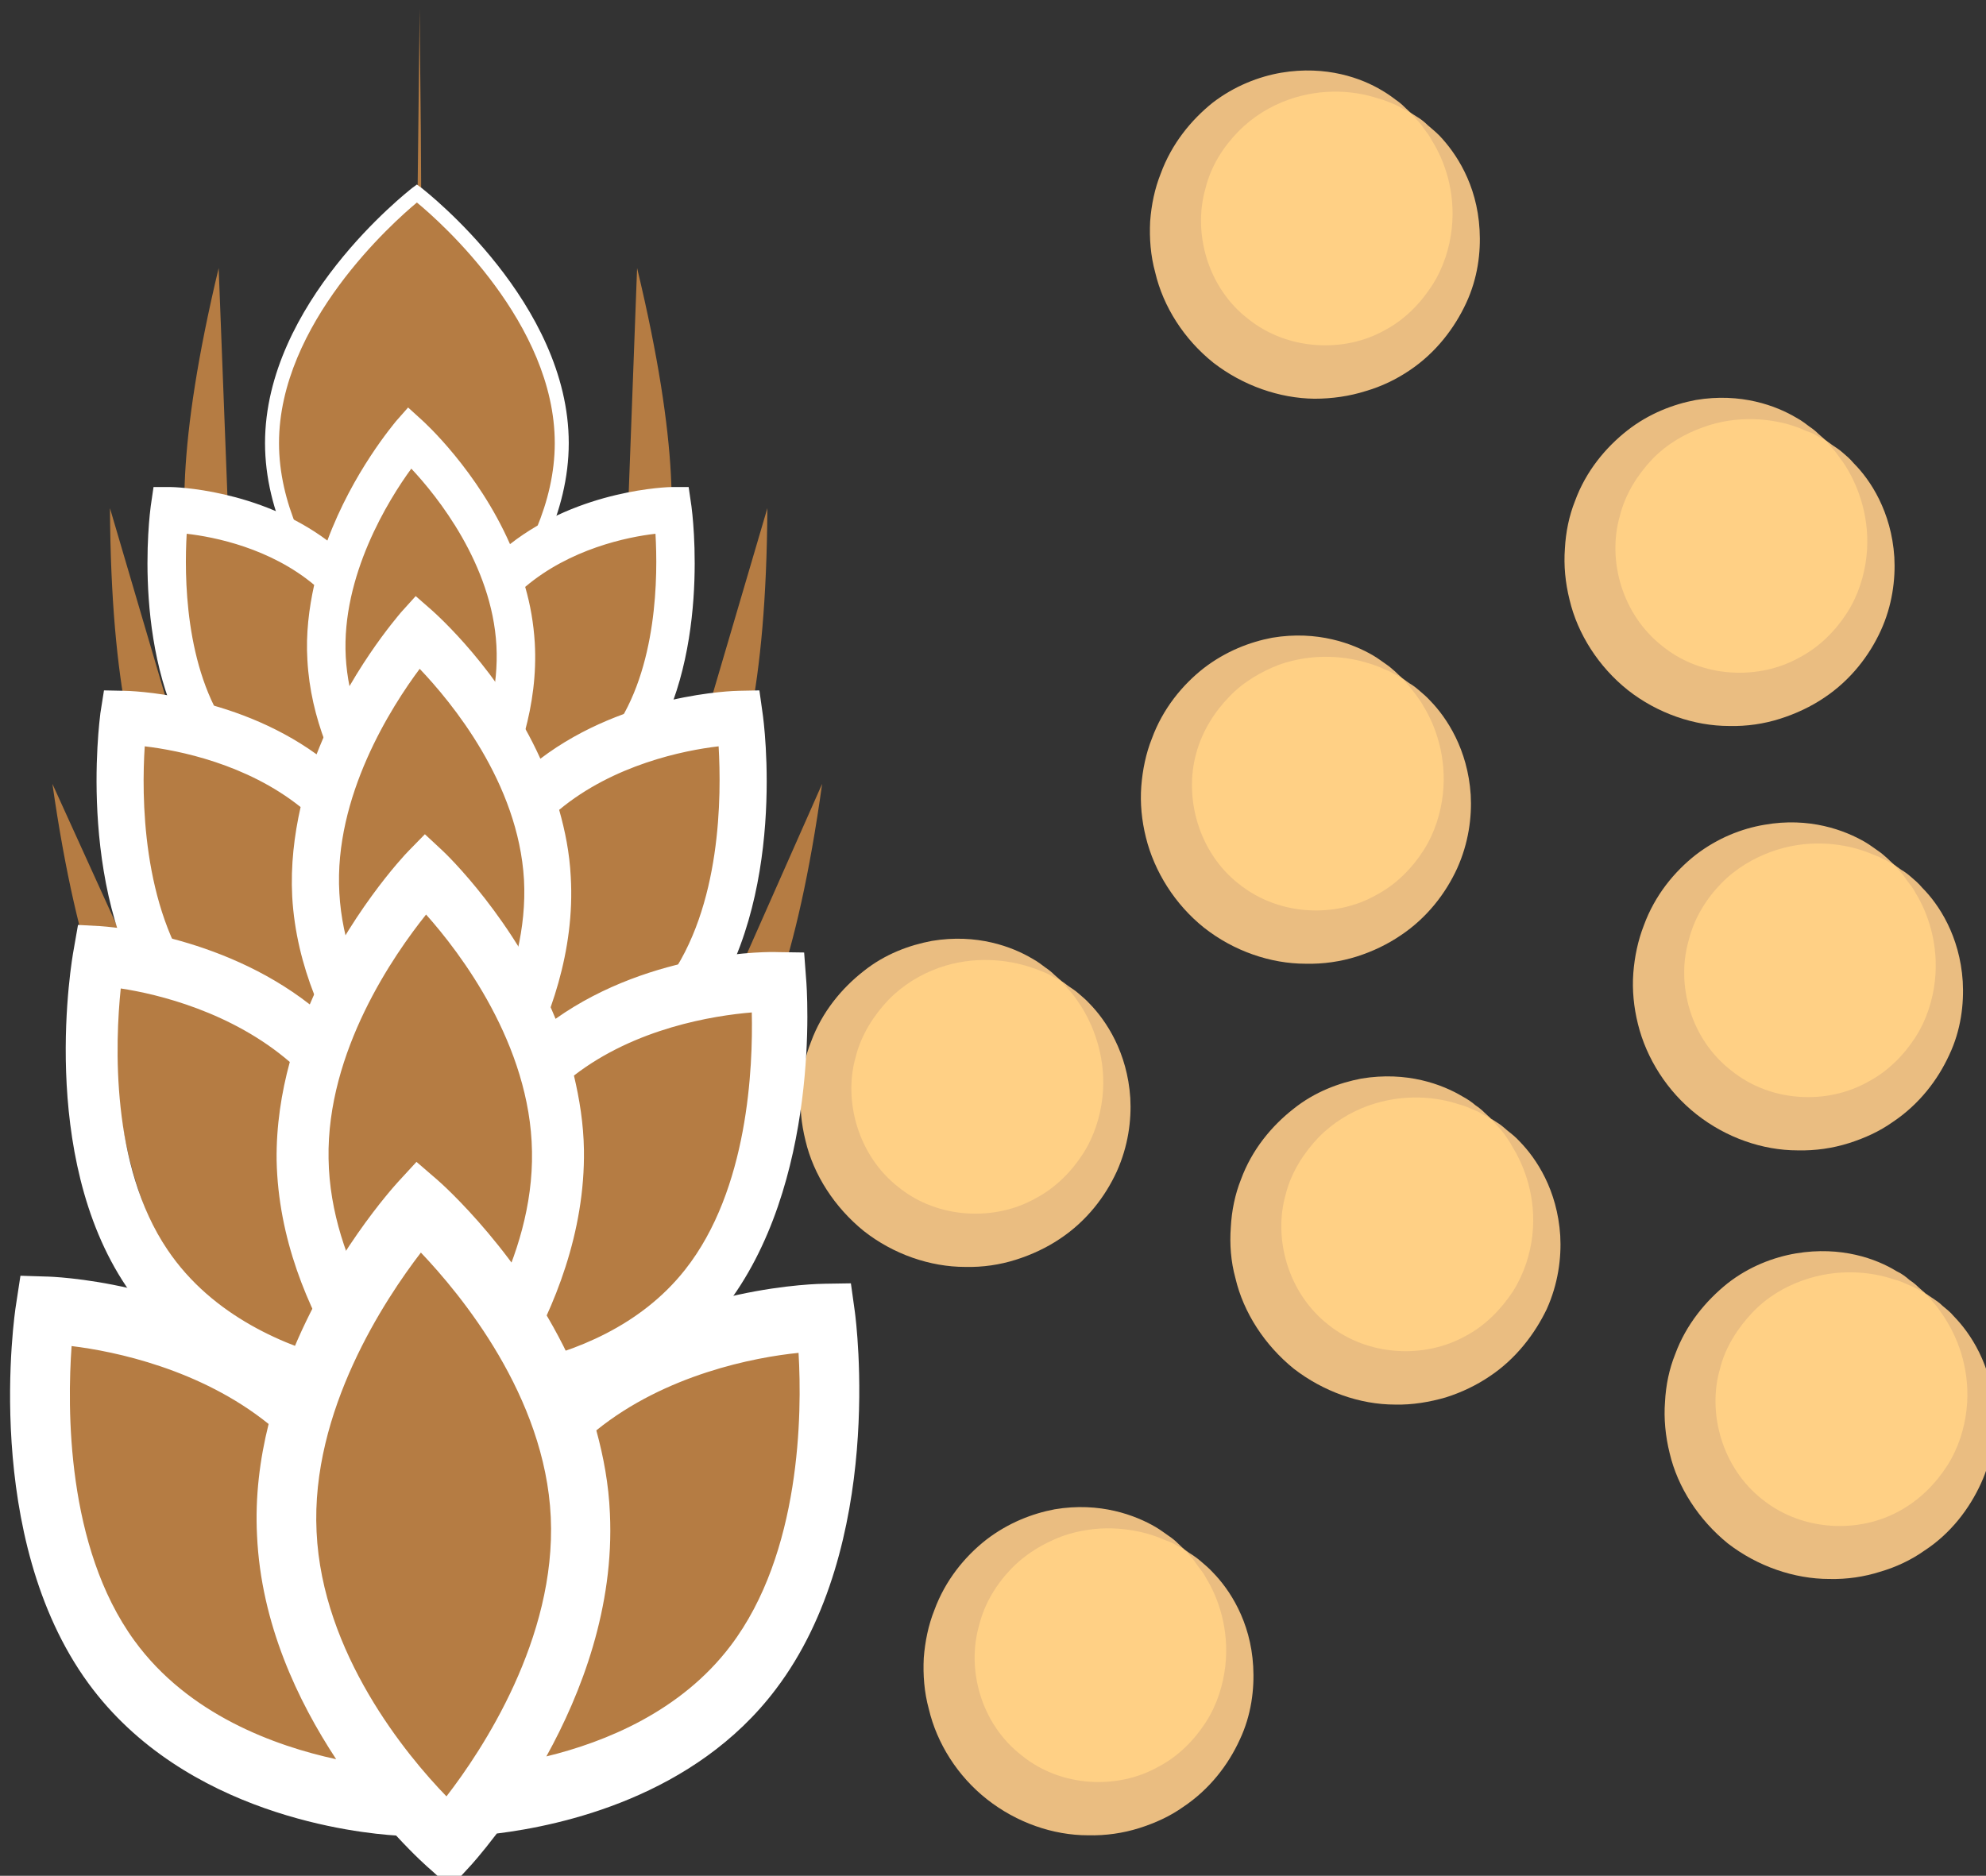 <?xml version="1.0" encoding="UTF-8" standalone="no"?>
<!-- Created with Inkscape (http://www.inkscape.org/) -->

<svg
   xmlns:dc="http://purl.org/dc/elements/1.1/"
   xmlns:cc="http://creativecommons.org/ns#"
   xmlns:rdf="http://www.w3.org/1999/02/22-rdf-syntax-ns#"
   xmlns:svg="http://www.w3.org/2000/svg"
   xmlns="http://www.w3.org/2000/svg"
   xmlns:sodipodi="http://sodipodi.sourceforge.net/DTD/sodipodi-0.dtd"
   xmlns:inkscape="http://www.inkscape.org/namespaces/inkscape"
   width="1246.086mm"
   height="1177.161mm"
   viewBox="0 0 1246.086 1177.161"
   version="1.1"
   id="svg8"
   inkscape:version="0.92.4 (5da689c313, 2019-01-14)"
   sodipodi:docname="Kuskus špaldový.svg">
  <rect x="0" y="0" width="1246.086" height="1177.161" fill="#333333" stroke="none"/>
  <defs
     id="defs2">
    <style
       type="text/css"
       id="style2">
   <![CDATA[
    .fil1 {fill:#FEFEFE}
    .fil4 {fill:#727271}
    .fil0 {fill:#7D877C}
    .fil5 {fill:#EDAF4B;fill-rule:nonzero}
    .fil2 {fill:#ADDDF6;}
    .fil3 {fill:#73B5C0}
   ]]>
  </style>
    <style
       type="text/css"
       id="style2-2">
   <![CDATA[
    .fil2 {fill:#EABD81;fill-rule:nonzero}
    .fil0 {fill:#EDAF4B;fill-rule:nonzero}
    .fil1 {fill:#FFD085;fill-rule:nonzero}
   ]]>
  </style>
    <style
       type="text/css"
       id="style2-8">
   <![CDATA[
    .fil7 {fill:#B57C43;fill-rule:nonzero}
    .fil6 {fill:#D6A68E;fill-rule:nonzero}
    .fil2 {fill:#E5B69C;fill-rule:nonzero}
    .fil3 {fill:#EAD0B7;fill-rule:nonzero}
    .fil1 {fill:#EEC2A5;fill-rule:nonzero}
    .fil4 {fill:#F4CAB3;fill-rule:nonzero}
    .fil0 {fill:#F7DFC3;fill-rule:nonzero}
    .fil5 {fill:#FCEAD9;fill-rule:nonzero}
    .fil8 {fill:white;fill-rule:nonzero}
   ]]>
  </style>
  </defs>
  <sodipodi:namedview
     id="base"
     pagecolor="#ffffff"
     bordercolor="#666666"
     borderopacity="1.0"
     inkscape:pageopacity="0.0"
     inkscape:pageshadow="2"
     inkscape:zoom="0.0875"
     inkscape:cx="-577.46528"
     inkscape:cy="2725.607"
     inkscape:document-units="mm"
     inkscape:current-layer="Vrstva_x0020_1-1"
     showgrid="false"
     inkscape:window-width="1920"
     inkscape:window-height="1001"
     inkscape:window-x="-9"
     inkscape:window-y="-9"
     inkscape:window-maximized="1" />
  <g
     inkscape:label="Vrstva 1"
     inkscape:groupmode="layer"
     id="layer1"
     transform="translate(-124.817,307.178)">
 
 
 

 
 <g
   transform="matrix(0.265,0,0,0.265,-2089.739,-3615.904)"
   id="Vrstva_x0020_1">

  
  
  
  
  
  
  
  
  
  
  
  
  
  
  <path
   d="m 10870,14809 c 149,118 174,334 56,483 -117,149 -334,175 -483,57 -149,-118 -174,-334 -57,-483 118,-149 334,-175 484,-57 z"
   style="fill:#ffd085;fill-rule:nonzero"
   id="path35-0"
   class="fil1"
   inkscape:connector-curvature="0" />

  <path
   d="m 10870,14809 c 0,0 -7,-3 -20,-10 -6,-4 -14,-8 -24,-12 -9,-4 -20,-8 -33,-12 -50,-16 -130,-27 -214,3 -42,15 -84,40 -119,76 -34,36 -64,82 -77,134 -30,104 5,234 101,309 95,77 230,80 324,27 48,-25 86,-64 113,-106 27,-42 41,-89 46,-133 10,-89 -19,-164 -46,-209 -7,-12 -14,-21 -20,-30 -6,-8 -12,-15 -17,-20 -9,-11 -14,-17 -14,-17 0,0 6,4 18,13 6,4 14,9 22,16 8,7 18,15 27,25 39,40 89,115 96,223 3,53 -5,114 -32,174 -27,59 -71,117 -134,159 -31,21 -67,38 -105,50 -38,12 -78,18 -120,17 -83,0 -170,-30 -240,-85 -69,-56 -119,-133 -138,-214 -10,-40 -14,-81 -11,-121 2,-39 10,-78 24,-113 26,-71 73,-127 124,-167 51,-41 109,-62 162,-72 107,-18 191,14 238,42 13,7 23,15 31,21 9,6 16,12 21,17 11,10 17,15 17,15 z"
   style="fill:#eabd81;fill-rule:nonzero"
   id="path37-7"
   class="fil2"
   inkscape:connector-curvature="0" />

  <path
   d="m 11887,15135 c 149,118 175,334 57,483 -118,149 -334,175 -483,57 -149,-118 -174,-334 -57,-483 118,-149 334,-175 483,-57 z"
   style="fill:#ffd085;fill-rule:nonzero"
   id="path39-0"
   class="fil1"
   inkscape:connector-curvature="0" />

  <path
   d="m 11887,15135 c 0,0 -6,-3 -19,-10 -6,-4 -14,-8 -24,-12 -10,-4 -20,-9 -33,-12 -50,-17 -130,-27 -214,3 -42,15 -84,40 -119,76 -34,36 -64,82 -77,134 -30,104 5,234 101,309 95,76 229,80 324,27 48,-25 85,-64 113,-106 27,-43 41,-89 46,-133 10,-89 -19,-164 -47,-209 -6,-12 -13,-21 -19,-30 -6,-8 -12,-15 -17,-20 -10,-11 -15,-17 -15,-17 0,0 7,4 19,12 6,4 13,10 21,17 9,7 19,15 28,25 39,40 89,114 96,223 3,53 -5,114 -32,174 -28,58 -72,117 -135,159 -31,21 -66,38 -104,50 -38,11 -79,18 -120,17 -84,0 -170,-31 -240,-85 -69,-56 -119,-133 -138,-214 -11,-40 -14,-81 -11,-121 2,-39 10,-78 24,-113 26,-71 73,-127 124,-167 51,-41 109,-62 161,-72 108,-18 192,14 239,42 13,7 23,14 31,21 9,6 16,12 21,17 11,10 16,15 16,15 z"
   style="fill:#eabd81;fill-rule:nonzero"
   id="path41"
   class="fil2"
   inkscape:connector-curvature="0" />

  <path
   d="m 11161,16155 c 149,118 175,335 57,484 -118,149 -334,174 -483,56 -150,-118 -175,-334 -57,-483 118,-149 334,-174 483,-57 z"
   style="fill:#ffd085;fill-rule:nonzero"
   id="path43"
   class="fil1"
   inkscape:connector-curvature="0" />

  <path
   d="m 11161,16155 c 0,0 -7,-3 -19,-10 -7,-4 -14,-8 -24,-11 -10,-4 -21,-9 -34,-13 -50,-16 -129,-27 -213,3 -42,16 -84,40 -119,76 -35,36 -64,82 -77,135 -30,104 4,233 101,308 95,77 229,80 323,27 48,-25 86,-64 113,-106 27,-42 41,-89 46,-133 10,-89 -18,-164 -46,-209 -6,-12 -14,-21 -20,-29 -6,-9 -11,-16 -16,-21 -10,-11 -15,-17 -15,-17 0,0 6,5 19,13 6,4 13,9 21,16 8,7 18,15 28,26 38,39 89,114 95,222 3,53 -4,115 -32,174 -27,59 -71,117 -134,159 -31,22 -66,38 -104,50 -38,12 -79,18 -121,17 -83,0 -169,-30 -239,-85 -70,-55 -119,-133 -138,-214 -11,-40 -14,-81 -12,-121 3,-39 11,-78 25,-113 26,-71 72,-127 123,-167 52,-40 109,-62 162,-72 107,-18 191,14 239,42 12,7 22,15 31,21 9,6 16,12 21,17 10,10 16,15 16,15 z"
   style="fill:#eabd81;fill-rule:nonzero"
   id="path45"
   class="fil2"
   inkscape:connector-curvature="0" />

  <path
   d="m 11676,14091 c 149,118 174,334 57,483 -118,149 -334,175 -484,57 -149,-118 -174,-334 -56,-483 118,-149 334,-175 483,-57 z"
   style="fill:#ffd085;fill-rule:nonzero"
   id="path47"
   class="fil1"
   inkscape:connector-curvature="0" />

  <path
   d="m 11676,14091 c 0,0 -7,-3 -20,-10 -6,-4 -14,-8 -23,-11 -10,-5 -21,-9 -34,-13 -50,-16 -129,-27 -214,3 -41,16 -84,40 -118,76 -35,36 -64,82 -78,134 -29,104 5,234 101,309 96,77 230,80 324,27 48,-25 86,-64 113,-106 27,-42 41,-89 46,-133 10,-89 -18,-164 -46,-209 -6,-12 -14,-21 -20,-30 -6,-8 -12,-15 -16,-20 -10,-11 -15,-17 -15,-17 0,0 6,5 18,13 7,4 14,9 22,16 8,7 18,15 27,25 39,40 89,115 96,223 3,53 -5,114 -32,174 -27,59 -71,117 -134,159 -31,21 -66,38 -104,50 -38,12 -79,18 -121,17 -83,0 -170,-30 -240,-85 -69,-55 -118,-133 -138,-214 -10,-40 -14,-81 -11,-121 3,-39 11,-78 25,-113 26,-71 72,-127 123,-167 52,-40 109,-62 162,-72 107,-18 191,14 239,42 12,7 22,15 31,21 9,6 15,12 21,17 10,10 16,15 16,15 z"
   style="fill:#eabd81;fill-rule:nonzero"
   id="path49"
   class="fil2"
   inkscape:connector-curvature="0" />

  <path
   d="m 12841,14533 c 149,118 174,335 57,484 -118,149 -334,174 -483,56 -150,-117 -175,-334 -57,-483 118,-149 334,-174 483,-57 z"
   style="fill:#ffd085;fill-rule:nonzero"
   id="path51"
   class="fil1"
   inkscape:connector-curvature="0" />

  <path
   d="m 12841,14533 c 0,0 -7,-3 -19,-10 -7,-3 -15,-8 -24,-11 -10,-4 -21,-9 -34,-13 -50,-16 -129,-27 -214,4 -41,15 -83,39 -118,75 -35,36 -64,82 -77,135 -30,104 4,233 101,308 95,77 229,80 323,27 48,-25 86,-64 113,-106 27,-42 41,-89 46,-133 10,-89 -18,-164 -46,-209 -6,-12 -14,-21 -20,-29 -6,-9 -11,-16 -16,-21 -10,-11 -15,-17 -15,-17 0,0 6,5 18,13 7,4 14,9 22,16 8,7 18,15 27,26 39,39 89,114 96,222 3,53 -4,115 -32,174 -27,59 -71,117 -134,159 -31,22 -66,38 -104,50 -38,12 -79,18 -121,17 -83,0 -169,-30 -239,-85 -70,-55 -119,-133 -139,-214 -10,-40 -14,-81 -11,-121 3,-39 11,-77 25,-113 26,-71 72,-127 123,-167 52,-40 109,-62 162,-71 107,-19 191,13 239,41 12,7 22,15 31,21 9,6 15,12 21,17 10,10 16,15 16,15 z"
   style="fill:#eabd81;fill-rule:nonzero"
   id="path53"
   class="fil2"
   inkscape:connector-curvature="0" />

  <path
   d="m 12916,15549 c 149,118 174,334 56,483 -117,149 -334,174 -483,57 -149,-118 -174,-334 -57,-483 118,-150 334,-175 484,-57 z"
   style="fill:#ffd085;fill-rule:nonzero"
   id="path55"
   class="fil1"
   inkscape:connector-curvature="0" />

  <path
   d="m 12916,15549 c 0,0 -7,-4 -20,-11 -6,-3 -14,-7 -24,-11 -9,-4 -20,-9 -33,-12 -50,-17 -130,-27 -214,3 -42,15 -84,39 -119,76 -34,36 -64,81 -77,134 -30,104 5,234 101,309 95,76 229,80 324,27 48,-26 86,-65 113,-107 27,-42 41,-89 46,-133 10,-89 -19,-164 -46,-208 -7,-12 -14,-22 -20,-30 -6,-9 -12,-15 -17,-21 -9,-10 -14,-16 -14,-16 0,0 6,4 18,12 6,4 14,9 22,17 8,7 18,14 27,25 39,40 89,114 96,223 3,53 -5,114 -32,173 -27,59 -71,118 -134,159 -31,22 -67,39 -105,50 -38,12 -78,18 -120,17 -83,0 -170,-30 -240,-84 -69,-56 -119,-133 -138,-214 -10,-40 -14,-82 -11,-121 2,-40 10,-78 24,-113 26,-71 73,-127 124,-168 51,-40 109,-62 162,-71 107,-18 191,13 238,42 13,6 23,14 31,21 9,6 16,12 21,17 11,10 17,15 17,15 z"
   style="fill:#eabd81;fill-rule:nonzero"
   id="path57"
   class="fil2"
   inkscape:connector-curvature="0" />

  <path
   d="m 12679,13528 c 149,118 174,334 56,484 -117,149 -334,174 -483,56 -149,-118 -174,-334 -57,-483 118,-149 335,-174 484,-57 z"
   style="fill:#ffd085;fill-rule:nonzero"
   id="path59"
   class="fil1"
   inkscape:connector-curvature="0" />

  <path
   d="m 12679,13528 c 0,0 -7,-3 -20,-10 -6,-4 -14,-8 -24,-11 -9,-4 -20,-9 -33,-13 -50,-16 -130,-27 -214,4 -42,15 -84,39 -119,75 -34,36 -64,82 -77,135 -30,104 5,233 101,308 95,77 230,80 324,27 48,-25 86,-64 113,-106 27,-42 41,-89 46,-133 10,-89 -19,-164 -46,-209 -7,-12 -14,-21 -20,-29 -6,-9 -12,-16 -17,-21 -9,-11 -14,-17 -14,-17 0,0 6,5 18,13 6,4 14,9 22,16 8,7 18,15 27,26 39,39 89,114 96,222 3,53 -5,115 -32,174 -27,59 -71,117 -134,159 -31,21 -67,38 -105,50 -38,12 -78,18 -120,17 -83,0 -170,-30 -240,-85 -69,-55 -119,-133 -138,-214 -10,-40 -14,-81 -11,-121 2,-39 10,-78 24,-113 26,-71 73,-127 124,-167 51,-40 109,-62 162,-72 107,-18 191,14 238,42 13,7 23,15 31,21 9,6 16,12 21,17 11,10 17,15 17,15 z"
   style="fill:#eabd81;fill-rule:nonzero"
   id="path61"
   class="fil2"
   inkscape:connector-curvature="0" />

  <path
   d="m 11697,12753 c 149,118 174,334 57,483 -118,149 -334,175 -483,57 -150,-118 -175,-334 -57,-483 118,-149 334,-175 483,-57 z"
   style="fill:#ffd085;fill-rule:nonzero"
   id="path63"
   class="fil1"
   inkscape:connector-curvature="0" />

  <path
   d="m 11697,12753 c 0,0 -7,-4 -19,-10 -7,-4 -14,-8 -24,-12 -10,-4 -21,-9 -34,-12 -50,-17 -129,-27 -213,3 -42,15 -84,40 -119,76 -35,36 -64,81 -77,134 -30,104 4,234 101,309 95,76 229,80 323,27 48,-25 86,-65 113,-107 27,-42 41,-89 46,-133 10,-89 -18,-163 -46,-208 -6,-12 -14,-22 -20,-30 -6,-9 -11,-15 -16,-20 -10,-11 -15,-17 -15,-17 0,0 6,4 19,12 6,4 13,9 21,17 8,7 18,15 28,25 38,40 89,114 95,223 3,53 -4,114 -32,174 -27,58 -71,117 -134,159 -31,21 -66,38 -104,49 -38,12 -79,18 -121,18 -83,-1 -169,-31 -239,-85 -70,-56 -119,-133 -138,-214 -11,-40 -14,-81 -12,-121 3,-40 11,-78 25,-113 26,-71 72,-127 123,-168 52,-40 110,-62 162,-71 107,-18 191,13 239,42 12,7 22,14 31,21 9,6 16,12 21,17 10,10 16,15 16,15 z"
   style="fill:#eabd81;fill-rule:nonzero"
   id="path65"
   class="fil2"
   inkscape:connector-curvature="0" />

 </g>


 
 <g
   transform="matrix(0.265,0,0,0.265,-3890.514,-3788.686)"
   id="Vrstva_x0020_1-1">

  
  
  
  
  
  
  
  
  
  
  
  <path
   d="m 16136.413,13983.559 c 21.763,-177.888 9.462,-654.782 9.462,-825.101 z"
   style="fill:#b57c43;fill-rule:nonzero;stroke-width:0.946"
   id="path29-6"
   class="fil7"
   inkscape:connector-curvature="0" />

  <path
   d="m 15703.046,14634.557 c 0,0 -233.716,-23.656 -33.118,-862.004 z"
   style="fill:#b57c43;fill-rule:nonzero;stroke-width:0.946"
   id="path31-7"
   class="fil7"
   inkscape:connector-curvature="0" />

  <path
   d="m 15656.681,15171.062 c 0,0 -239.393,33.117 -244.124,-829.833 z"
   style="fill:#b57c43;fill-rule:nonzero;stroke-width:0.946"
   id="path33-5"
   class="fil7"
   inkscape:connector-curvature="0" />

  <path
   d="m 15636.811,15787.049 c 0,0 -238.447,62.451 -360.509,-792.93 z"
   style="fill:#b57c43;fill-rule:nonzero;stroke-width:0.946"
   id="path35-6"
   class="fil7"
   inkscape:connector-curvature="0" />

  <path
   d="m 16628.446,14634.557 c 0,0 233.716,-23.656 32.172,-862.004 z"
   style="fill:#b57c43;fill-rule:nonzero;stroke-width:0.946"
   id="path37-3"
   class="fil7"
   inkscape:connector-curvature="0" />

  <path
   d="m 16724.96,15171.062 c 0,0 239.393,33.117 244.124,-829.833 z"
   style="fill:#b57c43;fill-rule:nonzero;stroke-width:0.946"
   id="path39-4"
   class="fil7"
   inkscape:connector-curvature="0" />

  <path
   d="m 16747.669,15787.049 c 0,0 232.77,62.451 351.047,-792.93 z"
   style="fill:#b57c43;fill-rule:nonzero;stroke-width:0.946"
   id="path41-8"
   class="fil7"
   inkscape:connector-curvature="0" />

  <path
   d="m 16482.729,14186.996 c 0,326.445 -343.477,591.386 -343.477,591.386 0,0 -342.531,-264.941 -342.531,-591.386 0,-326.445 342.531,-591.386 342.531,-591.386 0,0 343.477,264.941 343.477,591.386 z"
   style="fill:#b57c43;fill-rule:nonzero;stroke-width:0.946"
   id="path43-6"
   class="fil7"
   inkscape:connector-curvature="0" />

  <path
   d="m 16139.252,13617.373 c -55.827,46.365 -326.445,286.704 -326.445,569.623 0,282.919 270.618,523.258 326.445,569.623 56.773,-46.365 326.445,-286.704 326.445,-569.623 0,-282.919 -269.672,-523.258 -326.445,-569.623 z m 0,1181.826 -10.409,-7.57 c -14.193,-11.355 -349.154,-273.457 -349.154,-604.633 0,-331.176 334.961,-593.278 349.154,-604.633 l 10.409,-7.569 10.408,7.569 c 14.194,11.355 349.154,273.457 349.154,604.633 0,331.176 -334.96,593.278 -349.154,604.633 z"
   style="fill:#ffffff;fill-rule:nonzero;stroke-width:0.946"
   id="path45-6"
   class="fil8"
   inkscape:connector-curvature="0" />

  <path
   d="m 16744.831,14345.014 c 0,0 -243.178,3.785 -402.142,164.642 -68.128,-199.652 -220.469,-335.907 -220.469,-335.907 0,0 -121.116,139.094 -174.104,328.337 -158.964,-153.287 -393.626,-157.072 -393.626,-157.072 0,0 -48.257,343.477 105.03,558.268 153.287,214.792 448.507,219.523 448.507,219.523 0,0 0.946,-2.839 0.946,-6.624 38.795,44.472 67.181,70.967 67.181,70.967 0,0 21.763,-24.602 50.15,-67.182 83.267,-8.516 292.381,-47.311 412.551,-216.684 153.287,-214.791 105.976,-558.268 105.976,-558.268 z"
   style="fill:#b57c43;fill-rule:nonzero;stroke-width:0.946"
   id="path47-5"
   class="fil7"
   inkscape:connector-curvature="0" />

  <path
   d="m 16603.844,14869.219 c -74.751,105.03 -189.243,155.179 -279.134,178.835 52.989,-102.192 102.192,-239.393 93.676,-387.949 -2.839,-46.365 -10.408,-89.891 -22.709,-132.471 105.976,-89.89 241.285,-118.277 308.466,-125.847 5.678,96.514 5.678,318.876 -100.299,467.432 z m -431.475,244.124 c -61.504,-65.289 -191.135,-226.146 -201.544,-420.121 -10.408,-192.082 101.245,-371.863 155.18,-445.668 61.504,65.289 191.136,227.092 201.544,419.174 10.408,193.028 -101.245,371.863 -155.18,446.615 z m -477.839,-244.124 c -105.977,-148.556 -105.977,-370.918 -100.299,-467.432 66.235,7.57 197.759,34.064 301.843,121.116 -12.301,55.827 -19.87,115.439 -16.086,177.889 7.57,140.04 64.343,262.102 123.955,354.831 -92.729,-20.816 -226.146,-69.073 -309.413,-186.404 z m 1094.773,-532.721 -6.623,-45.418 h -38.795 c -9.463,0 -218.577,5.677 -384.165,135.309 -76.643,-174.104 -202.49,-288.596 -210.06,-295.22 l -31.225,-28.386 -28.386,32.171 c -5.678,7.57 -102.192,120.17 -162.75,282.919 -163.695,-122.062 -363.347,-126.793 -372.809,-126.793 h -38.795 l -6.624,45.418 c -1.892,14.194 -49.203,369.971 115.439,601.794 149.502,209.114 414.443,234.662 472.162,237.501 28.387,32.171 49.203,51.096 52.042,53.934 l 31.225,27.441 28.387,-32.172 c 1.892,-2.838 18.924,-21.763 41.633,-53.934 99.353,-13.247 301.844,-61.504 423.906,-232.77 164.641,-231.823 117.33,-587.6 115.438,-601.794 z"
   style="fill:#ffffff;fill-rule:nonzero;stroke-width:0.946"
   id="path49-6"
   class="fil8"
   inkscape:connector-curvature="0" />

  <path
   d="m 16902.849,14837.047 c 0,0 -297.112,5.678 -492.033,195.867 -83.267,-236.554 -270.618,-399.303 -270.618,-399.303 0,0 -147.61,165.588 -211.953,390.787 -194.92,-182.62 -483.517,-187.351 -483.517,-187.351 0,0 -57.719,409.712 129.632,666.137 187.351,255.479 549.752,261.156 549.752,261.156 0,0 0,-3.785 0.947,-8.516 46.364,53.934 82.32,85.16 82.32,85.16 0,0 26.495,-29.333 60.558,-80.429 102.192,-10.408 358.617,-55.827 506.227,-257.371 187.351,-256.425 128.685,-666.137 128.685,-666.137 z"
   style="fill:#b57c43;fill-rule:nonzero;stroke-width:0.946"
   id="path51-2"
   class="fil7"
   inkscape:connector-curvature="0" />

  <path
   d="m 16731.584,15461.551 c -91.783,125.846 -232.77,184.512 -342.531,212.898 64.343,-121.115 124.901,-283.865 114.492,-460.807 -2.838,-55.827 -13.247,-107.869 -27.44,-158.019 128.686,-106.922 295.22,-140.986 377.541,-150.448 6.623,115.438 7.57,379.433 -122.062,556.376 z m -528.936,290.488 c -75.697,-77.59 -234.661,-268.725 -246.962,-499.602 -13.247,-228.985 123.954,-441.884 190.189,-530.828 74.752,78.536 233.716,269.672 246.963,499.602 12.301,229.931 -124.901,442.83 -190.19,530.828 z m -585.708,-290.488 c -129.632,-175.997 -129.632,-440.938 -122.062,-556.376 80.428,9.462 241.285,41.633 369.025,143.825 -15.14,67.181 -23.656,138.148 -19.871,211.953 9.462,167.48 79.482,313.197 152.341,422.012 -113.546,-23.655 -277.242,-81.374 -379.433,-221.414 z m 1340.79,-634.912 -7.57,-53.935 -48.257,0.947 c -11.355,0 -266.833,6.623 -470.27,160.857 -93.676,-207.222 -247.909,-343.477 -257.371,-351.993 l -37.849,-33.118 -35.01,38.795 c -6.623,8.516 -124.9,142.879 -199.652,335.907 -200.598,-144.771 -444.722,-150.448 -456.076,-150.448 l -47.311,-0.947 -8.516,53.935 c -1.893,17.978 -59.612,441.883 141.932,717.232 182.62,249.802 507.173,279.134 577.193,282.919 35.01,38.795 61.504,61.504 64.343,64.343 l 38.795,33.118 34.063,-37.849 c 2.839,-3.785 22.71,-26.494 51.096,-65.289 121.116,-15.139 369.025,-72.859 519.473,-277.242 201.545,-275.349 143.825,-699.254 140.987,-717.232 z"
   style="fill:#ffffff;fill-rule:nonzero;stroke-width:0.946"
   id="path53-7"
   class="fil8"
   inkscape:connector-curvature="0" />

  <path
   d="m 17058.975,15465.335 c 0,0 -327.391,-6.623 -549.752,195.867 -81.375,-265.887 -280.081,-453.238 -280.081,-453.238 0,0 -186.404,173.158 -265.887,419.175 -207.221,-209.114 -535.558,-223.308 -535.558,-223.308 0,0 -53.935,449.453 141.932,739.942 194.921,290.489 593.278,311.306 593.278,311.306 0,0 0.947,-3.785 1.893,-9.463 49.203,61.504 87.052,97.461 87.052,97.461 0,0 29.332,-31.225 70.02,-85.16 112.6,-7.57 377.54,-61.504 547.859,-278.188 217.63,-274.403 189.244,-714.394 189.244,-714.394 z"
   style="fill:#b57c43;fill-rule:nonzero;stroke-width:0.946"
   id="path55-0"
   class="fil7"
   inkscape:connector-curvature="0" />

  <path
   d="m 16774.164,16144.719 c -105.977,134.363 -263.049,193.975 -385.111,220.469 75.698,-131.524 148.556,-308.467 145.718,-504.334 -0.947,-61.504 -10.409,-120.169 -23.656,-175.996 145.718,-112.6 330.23,-141.933 421.067,-149.503 2.838,127.74 -7.57,419.175 -158.018,609.364 z m -593.279,298.059 c -79.482,-88.945 -246.962,-306.575 -250.747,-561.107 -4.731,-254.532 155.179,-483.517 230.877,-578.139 79.482,88.945 246.963,307.521 250.747,561.107 4.731,254.532 -155.179,483.517 -230.877,578.139 z m -632.073,-345.37 c -135.309,-199.651 -123.954,-492.032 -110.707,-618.826 87.998,13.247 263.048,55.827 400.25,174.104 -19.871,72.859 -32.172,151.395 -31.225,232.77 3.785,185.458 73.805,349.154 149.502,473.108 -123.954,-31.225 -300.897,-102.191 -407.82,-261.156 z m 1512.055,-640.589 -4.731,-63.396 -64.342,-0.946 c -13.248,-0.947 -294.274,-4.731 -524.205,158.018 -95.568,-233.716 -259.263,-390.788 -268.725,-399.304 l -40.688,-37.848 -39.741,40.687 c -8.516,8.516 -143.825,152.341 -232.769,362.401 -214.792,-167.48 -483.517,-184.512 -495.818,-185.458 l -52.988,-2.839 -10.409,59.612 c -3.785,19.87 -85.159,484.463 124.901,796.714 191.136,282.919 545.967,330.23 623.557,336.854 36.903,43.526 64.343,70.02 68.128,73.805 l 40.687,37.848 39.741,-40.687 c 2.839,-3.785 26.494,-28.386 58.666,-69.074 134.362,-12.301 408.765,-65.289 582.869,-284.811 232.77,-295.22 197.76,-761.705 195.867,-781.576 z"
   style="fill:#ffffff;fill-rule:nonzero;stroke-width:0.946"
   id="path57-4"
   class="fil8"
   inkscape:connector-curvature="0" />

  <path
   d="m 17106.286,16257.319 c 0,0 -375.648,2.839 -625.45,238.447 -102.191,-297.112 -337.799,-502.441 -337.799,-502.441 0,0 -189.244,206.275 -273.457,486.355 -245.07,-229.931 -610.31,-239.393 -610.31,-239.393 0,0 -78.536,510.957 156.126,832.671 234.662,321.714 694.523,333.069 694.523,333.069 0,0 0,-4.731 0.946,-10.409 58.666,67.182 103.138,106.923 103.138,106.923 0,0 33.118,-36.903 78.536,-99.353 129.632,-11.355 454.184,-66.235 643.428,-316.036 240.339,-317.929 170.319,-829.833 170.319,-829.833 z"
   style="fill:#b57c43;fill-rule:nonzero;stroke-width:0.946"
   id="path59-7"
   class="fil7"
   inkscape:connector-curvature="0" />

  <path
   d="m 16882.032,17035.11 c -117.331,155.179 -296.166,228.038 -436.206,262.102 83.267,-150.449 160.857,-353.885 150.449,-575.3 -2.839,-69.074 -15.14,-134.363 -32.172,-196.813 163.696,-132.471 374.702,-173.158 478.786,-183.567 8.516,143.825 5.678,474.055 -160.857,693.578 z m -672.76,356.723 c -94.622,-97.46 -294.274,-338.745 -307.521,-626.395 -14.193,-286.704 162.75,-551.645 246.963,-661.406 93.676,98.407 294.274,339.692 307.521,626.396 13.247,287.65 -162.75,552.591 -246.963,661.405 z m -738.996,-369.024 c -161.803,-222.361 -158.964,-552.591 -148.556,-697.362 102.192,12.301 305.628,54.88 466.485,184.512 -20.816,83.267 -32.171,172.212 -27.44,263.995 9.462,209.114 96.514,391.734 187.351,529.881 -143.825,-31.225 -350.1,-105.03 -477.84,-281.026 z m 1706.03,-777.791 -9.462,-68.127 -60.558,0.946 c -15.14,0 -338.746,4.731 -597.063,195.867 -117.331,-261.156 -311.306,-433.368 -322.66,-442.83 l -48.257,-41.633 -43.526,47.311 c -9.463,10.408 -160.857,176.942 -256.425,418.228 -252.64,-183.567 -562.999,-193.975 -577.193,-193.975 l -60.558,-1.892 -10.408,68.127 c -3.785,21.763 -81.375,550.699 171.265,897.014 228.985,313.198 639.643,354.831 728.588,360.509 44.472,48.257 76.643,76.643 81.374,80.428 l 47.311,42.58 44.472,-48.257 c 3.785,-3.785 29.333,-32.171 65.289,-79.482 153.287,-18.925 468.378,-87.052 660.46,-341.585 259.263,-341.584 190.189,-871.466 187.351,-893.229 z"
   style="fill:#ffffff;fill-rule:nonzero;stroke-width:0.946"
   id="path61-9"
   class="fil8"
   inkscape:connector-curvature="0" />

 </g>

</g>
</svg>
